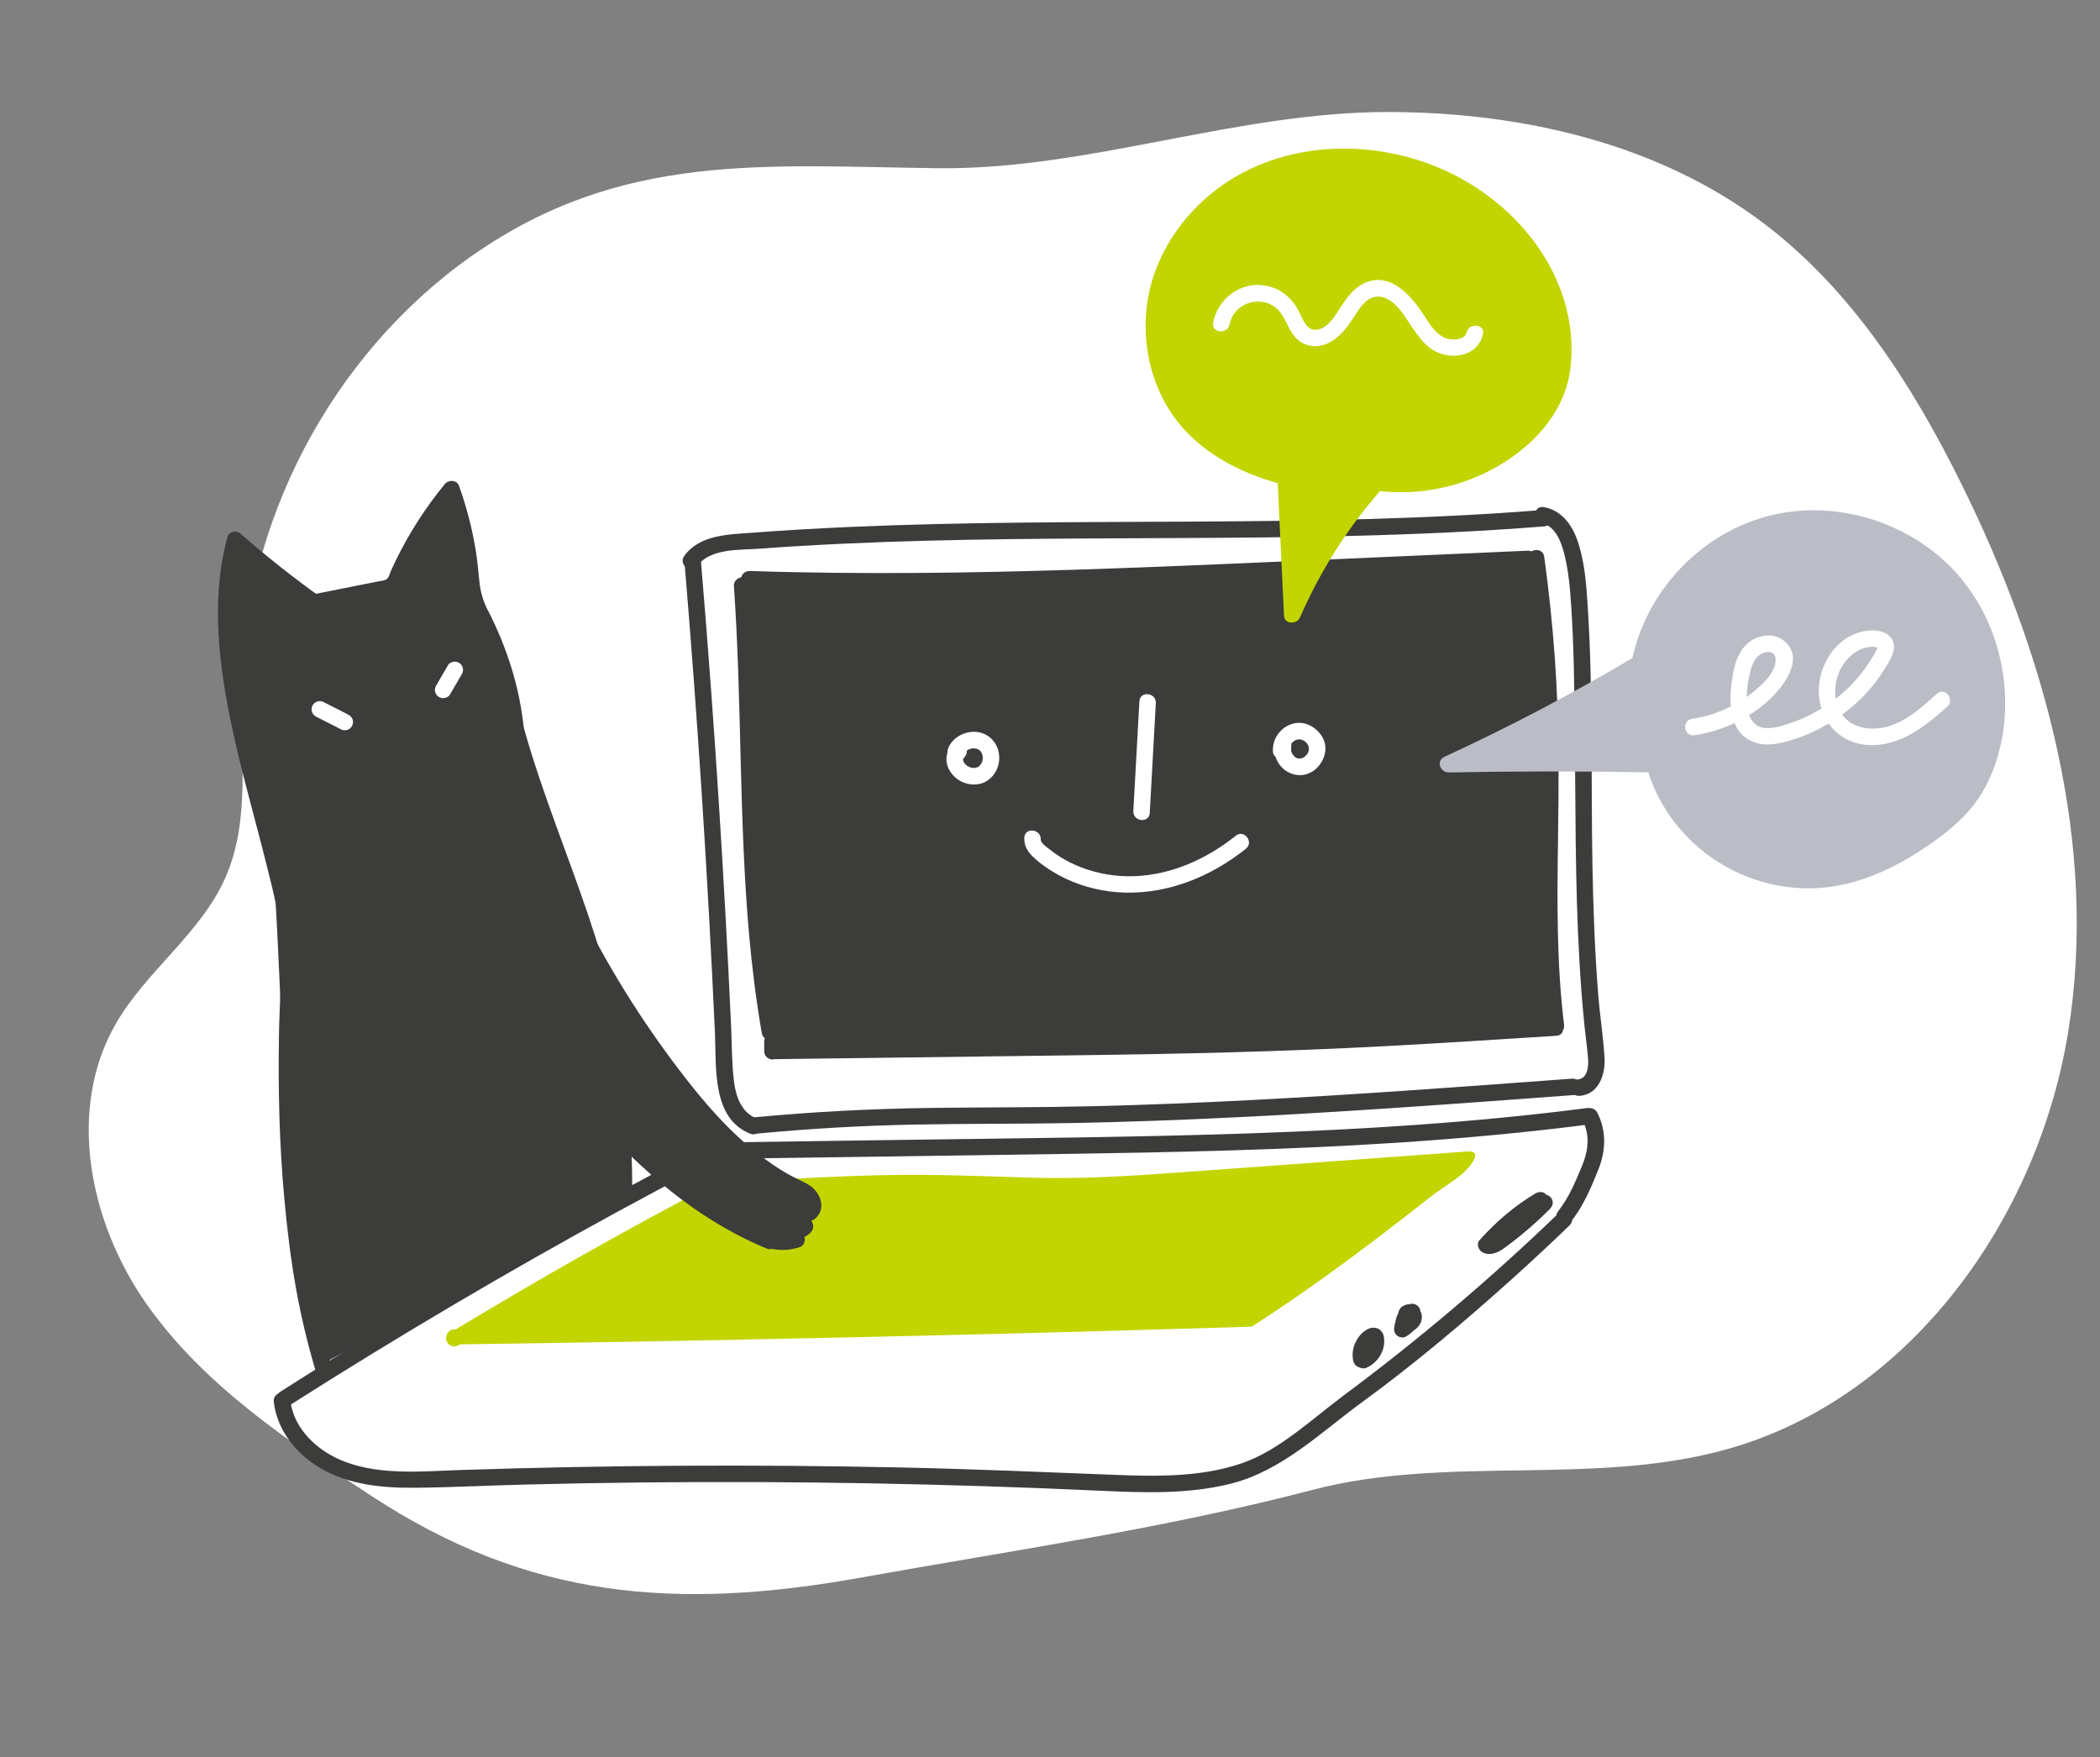 <?xml version="1.0" encoding="UTF-8"?> <svg xmlns="http://www.w3.org/2000/svg" id="Capa_1" viewBox="0 0 578.32 484.04"><rect x="0" y="0" width="578.32" height="484.04" fill="#808080" stroke="none"/><defs><style>.cls-1{fill:#fff;}.cls-2{fill:#c2d500;}.cls-3{fill:#babdc6;}.cls-4{fill:#3c3c3b;}</style></defs><path class="cls-1" d="M129.99,70.43c-38.74,27.24-63.16,73.78-63.54,121.14-.14,16.94,2.46,34.71-4.4,50.21-6.79,15.33-21.69,25.57-30.09,40.08-13.71,23.66-7.36,54.83,8.34,77.22,15.69,22.4,39.12,37.94,61.99,52.95,43.25,28.38,83.89,31.63,134.81,22.49,41.71-7.49,83.41-13.45,124.41-24.17,37.18-9.73,77.43-.81,114.41-11.28,50.17-14.2,85.28-63.34,93.63-114.8,8.35-51.47-6.3-104.33-29.43-151.05-13.42-27.12-30.24-53.4-54.36-71.67-29.01-21.98-66.41-30.55-102.8-30.7-42.36-.17-83.02,16-124.88,15.48-47-.58-87.09-4.71-128.07,24.11Z"></path><g><path class="cls-4" d="M208.25,308.02c-4.07-1.62-5.59-6.01-6.1-10.03-.63-4.88-.57-9.88-.79-14.79-.47-10.42-1-20.84-1.57-31.25-1.13-20.58-2.44-41.15-3.95-61.71-.86-11.78-1.79-23.56-2.78-35.33-.24-2.92-4.74-2.26-4.5,.65,3.6,42.96,6.38,85.99,8.33,129.05,.42,9.28-.94,23.41,9.71,27.65,2.72,1.08,4.38-3.15,1.66-4.24Z"></path><path class="cls-4" d="M424.58,140.49c-31.7,2.52-63.51,3-95.29,3.17-31.81,.18-63.63,.08-95.42,1.49-8.86,.39-17.71,.9-26.56,1.57-6.55,.49-14.64,.51-18.88,6.42-1.71,2.37,1.93,5.11,3.64,2.72,3.51-4.89,11.7-4.33,17.01-4.73,7.72-.57,15.45-1.02,23.19-1.38,15.66-.73,31.33-1.08,47-1.27,31.06-.37,62.14-.11,93.2-.88,17.61-.44,35.21-1.22,52.76-2.61,2.92-.23,2.26-4.73-.65-4.5Z"></path><path class="cls-4" d="M441.87,291.39c-.33-5.83-1.28-11.66-1.74-17.49-.95-11.92-1.37-23.88-1.59-35.84-.43-23.86,.22-47.8-1.33-71.62-.38-5.9-.87-12.12-2.86-17.73-1.53-4.33-4.45-8.21-9.2-9.03-2.88-.5-3.39,4.02-.51,4.52,3.49,.6,5.13,4.65,5.96,7.68,1.35,4.92,1.78,10.16,2.11,15.22,.7,10.81,.84,21.66,.96,32.49,.24,21.76,.04,43.55,1.3,65.29,.34,5.97,.8,11.93,1.4,17.88,.29,2.88,.73,5.76,.96,8.64,.18,2.26-.03,5.71-2.96,5.94-2.92,.23-2.26,4.73,.65,4.5,5.29-.42,7.11-5.9,6.86-10.43Z"></path><path class="cls-4" d="M432.88,297.1c-29.37,2.18-58.75,4.36-88.17,5.89-14.7,.76-29.42,1.36-44.14,1.71-14.69,.35-29.37,.27-44.06,.46-16.28,.22-32.54,1.05-48.74,2.58-2.92,.28-2.26,4.78,.65,4.5,14.4-1.37,28.85-2.21,43.31-2.49,14.61-.29,29.23-.15,43.84-.43,29.45-.57,58.86-2.17,88.24-4.14,16.58-1.11,33.15-2.34,49.72-3.57,2.92-.22,2.26-4.72-.65-4.5Z"></path><path class="cls-4" d="M436.87,305.22c-30.86,3.98-61.93,5.91-93.01,6.96-31.23,1.06-62.48,1.32-93.73,1.76-17.62,.25-35.24,.5-52.86,.75-2.89,.04-3.44,4.56-.51,4.52,31.43-.45,62.87-.87,94.3-1.34,31.31-.47,62.63-1.1,93.88-3.14,17.57-1.15,35.11-2.76,52.58-5.01,2.91-.38,2.26-4.88-.65-4.5Z"></path><path class="cls-4" d="M439.9,306.49c-1.33-2.59-5.53-.84-4.19,1.77,2.26,4.4,1.73,8.64-.12,13.08-1.78,4.28-3.58,8.59-6.48,12.26-1.82,2.3,1.83,5.02,3.64,2.72,3.32-4.21,5.47-9.28,7.44-14.23,2.04-5.12,2.27-10.6-.3-15.6Z"></path><path class="cls-4" d="M89.4,375.32l82.72-45.19s2.68-34.85-2.3-47.11c-4.98-12.26-15.7-48.64-19.53-58.6-3.83-9.96-8.04-24.51-8.04-24.51,0,0-2.3-16.08-5.74-22.98-3.45-6.89-4.98-8.81-4.98-8.81,0,0-2.3-18-3.83-23.74-1.53-5.74-3.06-8.81-3.06-8.81l-17.23,25.66-20.68,4.98-22.6-17.23s-5.36,16.85-.38,40.6c4.98,23.74,9.96,29.87,11.49,48.64,1.53,18.77,3.06,71.62,4.98,89.23,1.91,17.62,9.19,47.87,9.19,47.87Z"></path><path class="cls-4" d="M429.46,333.93c-18.72,18.05-38.58,34.92-59.45,50.44-8.55,6.36-17.72,15.16-28.13,18.7-11.03,3.75-22.97,3.61-34.47,3.17-19.79-.77-39.57-1.63-59.37-2.05-40.4-.87-80.83-.63-121.22,.7-10.44,.34-21.63,1.5-31.64-2.2-7.5-2.78-14.35-8.93-15.28-17.23-.33-2.91-4.83-2.26-4.5,.65,.87,7.74,6.07,14.24,12.63,18.14,7.9,4.71,17.18,5.61,26.2,5.53,10.21-.1,20.42-.64,30.63-.89,10.65-.27,21.29-.46,31.94-.57,41.86-.44,83.72,.33,125.54,2.25,12.18,.56,24.67,1.09,36.6-1.91,14.08-3.53,24.75-14.12,36.14-22.43,14.27-10.41,27.88-21.89,41.02-33.69,5.47-4.91,10.84-9.92,16.13-15.02,2.09-2.01-.68-5.62-2.79-3.59Z"></path><path class="cls-4" d="M194.95,315.34c-31.38,16.36-62.22,33.77-92.43,52.2-8.5,5.18-16.94,10.45-25.33,15.79-2.47,1.57,.34,5.15,2.79,3.6,29.53-18.79,59.68-36.6,90.4-53.35,8.74-4.76,17.52-9.44,26.34-14.04,2.58-1.35,.83-5.54-1.77-4.19Z"></path><path class="cls-2" d="M402.75,323.27c-2.74,2.35-5.93,4.12-8.76,6.35-4.62,3.64-9.26,7.26-13.95,10.82-9.35,7.12-18.86,14.05-28.64,20.59-2.2,1.49-4.44,2.94-6.69,4.37-2.06,.08-4.14,.15-6.2,.2-12.04,.36-24.07,.71-36.09,1.05-29.67,.82-59.32,1.53-89,2.14-28.91,.61-57.82,1.09-86.74,1.49-.14,.09-.27,.17-.41,.24-1.65,1-3.44-.44-3.46-1.83,.03-1.3,.83-2.5,2.24-2.53h.44c23.42-14.16,47.25-27.62,71.48-40.35,.71-.38,1.35-.29,1.83,.05,.15-.05,.32-.06,.49-.08,14.92-.91,29.83-1.82,44.77-2.12,13.31-.27,26.54,.29,39.84,.71,13.37,.42,26.71-.42,40.05-1.38,26.33-1.91,52.65-3.84,78.98-5.75,.36-.03,.76-.06,1.14-.09,5.17-.38-.18,5.17-1.32,6.14Z"></path><path class="cls-4" d="M379.96,366.23c-.62-.48-1.43-.61-2.19-.51-.65,.08-1.22,.41-1.76,.75-1.26,.82-2.21,2.11-2.82,3.47-.66,1.47-.88,3.26-.52,4.84,.16,.73,.49,1.28,1.16,1.64,.19,.11,.38,.17,.57,.22,.58,.3,1.27,.37,1.91,.09,2.75-1.2,4.85-4.1,4.89-7.14,.02-1.28-.14-2.51-1.24-3.35Z"></path><path class="cls-4" d="M391.15,361.09c-.02-.56-.47-1.26-.89-1.54-.47-.32-1.11-.57-1.69-.43-.14,.04-.28,.08-.42,.12-.23,0-.45,0-.67,.06-.77,.18-1.54,.55-1.98,1.25-.24,.38-.41,.78-.44,1.21-.32,.6-.56,1.17-.69,1.89-.21,.77-.37,1.48-.45,2.19-.09,.8,.25,1.6,.9,2.08,.59,.44,1.56,.65,2.25,.27,.81-.44,1.56-1,2.17-1.68,.27-.16,.53-.33,.76-.54,.56-.51,.96-1.01,1.26-1.71,.27-.62,.35-1.3,.28-1.96-.04-.42-.19-.82-.39-1.21Z"></path><path class="cls-4" d="M427.45,330.4c-.28-.66-.89-1.14-1.58-1.31-.83-.98-2.09-.95-3.12-.33-5.72,3.46-10.83,7.8-15.27,12.8-1.03,1.16-.25,2.93,.99,3.48,1.97,.88,3.98,0,5.61-1.15,1.52-1.07,2.99-2.23,4.44-3.4,2.87-2.32,5.61-4.8,8.22-7.41,.73-.73,1.13-1.67,.7-2.68Z"></path><path class="cls-4" d="M430.73,282.29c.06,.56-.05,1.03-.27,1.42-.15,.82-.74,1.52-1.85,1.58-15.81,1.02-31.62,2.02-47.43,2.87-28.03,1.5-56.04,2.14-84.1,2.49-27.91,.36-55.82,.73-83.74,1.08-.27,.08-.58,.09-.86,.08-.32-.03-.59-.12-.85-.29-.27-.14-.51-.32-.7-.58-.2-.23-.32-.5-.38-.79-.11-.27-.12-.56-.09-.86v-2.68c.03-.23,.11-.44,.18-.64-.41-.3-.73-.77-.85-1.42-1.55-8.96-2.67-17.99-3.49-27.06-2.83-31.91-1.96-64.03-4.18-95.99-.11-1.41,.91-2.3,2.02-2.49,.27-.96,1.09-1.79,2.35-1.74,15.69,.52,31.38,.65,47.07,.53,27.8-.21,55.6-1.26,83.38-2.44,27.94-1.2,55.86-2.46,83.8-3.68,.38-.01,.73,.06,1.03,.18,1.24-.76,3.24-.39,3.5,1.5,1.3,9.46,2.29,18.95,2.96,28.47,1.17,16.66,1.08,33.3,.83,49.98-.24,16.86-.38,33.74,1.68,50.5Z"></path><path class="cls-1" d="M275.09,207.55c-.47-3.12-2.87-5.58-6.03-5.94-3.3-.37-6.88,1.5-8.02,4.71-.12,.33-.15,.68-.12,1.02-.28,.86-.36,1.8-.21,2.7,.28,1.65,1.18,3.03,2.41,4.13,2.13,1.9,5.65,2.55,8.22,1.18,2.8-1.49,4.23-4.69,3.75-7.8Zm-4.56,2.06c-.13,.4-.23,.59-.32,.79-.49,.59-.63,.72-.79,.83-.7,.25-.91,.28-1.13,.3-.28-.02-.49-.03-.67-.05-.29-.09-.4-.12-.51-.16-.2-.07-.38-.17-.57-.26-.13-.09-.25-.16-.35-.24-.1-.07-.19-.15-.28-.23-.16-.18-.31-.36-.45-.56-.26-.69-.27-.81-.28-.92,.45-.58,.75-.9,.93-1.36,.12-.3,.16-.67,.14-1.02,.5-.3,.72-.39,.96-.47,.43-.1,.67-.13,.9-.14,.48,.03,.65,.06,.83,.09,.67,.31,.82,.42,.97,.54,.43,.62,.52,.81,.59,1.02,.1,.44,.13,.68,.15,.92-.03,.48-.07,.71-.11,.94Z"></path><g><path class="cls-1" d="M364.22,203.12c-1.51-2.68-4.65-4.58-7.79-3.89-3.64,.81-6.15,4.19-5.87,7.9,.04,.53,.34,1.01,.75,1.36,.06,.2,.11,.39,.19,.59,.55,1.28,1.5,2.49,2.67,3.25,1.35,.88,2.87,1.3,4.48,1.14,1.44-.15,2.9-.87,3.93-1.87,2.23-2.18,3.26-5.61,1.64-8.48Zm-3.85,3.79c-.07,.2-.16,.39-.25,.59-.07,.11-.14,.22-.22,.32-.44,.47-.53,.56-.62,.63-.57,.32-.69,.37-.81,.42-.69,.06-.89,.04-1.06,.03-.1-.04-.21-.07-.31-.12-.11-.05-.23-.13-.35-.17-.04-.05-.16-.16-.28-.27-.26-.24-.35-.33-.42-.43-.23-.43-.38-.65-.45-.85-.09-.85,.08-1.64-.11-.94,.12-.43,.18-.84,.11-1.25,.09-.12,.18-.24,.28-.37,.28-.26,.53-.39,.66-.5,.17-.12,.27-.17,.38-.21,.68-.15,1.04-.11,.69-.17-.37-.06,.04,0,.12,0,.11,0,.22,.02,.34,.03,.5,.13,.71,.22,.92,.31,.36,.23,.52,.37,.69,.51,.08,.09,.17,.19,.25,.29,.24,.37,.36,.57,.44,.78,.11,.79,.1,.96,.07,1.13-.01,.03-.03,.13-.06,.22Z"></path><path class="cls-1" d="M360.41,206.74c-.14,.32-.04,.18,0,0h0Z"></path><path class="cls-1" d="M360.4,205.75c-.05-.19-.15-.31,0,0h0Z"></path></g><path class="cls-1" d="M313.78,193.15c-.56,10.08-1.11,20.16-1.67,30.25-.16,2.91,4.36,3.45,4.52,.51,.56-10.08,1.11-20.16,1.67-30.25,.16-2.91-4.36-3.45-4.52-.51Z"></path><path class="cls-1" d="M340.33,230.19c-8.02,6.42-17.79,10.84-28.17,11.15-4.84,.15-9.75-.67-14.27-2.39-2.16-.82-4.23-1.83-6.17-3.08-1.01-.65-1.99-1.36-2.92-2.12-.63-.51-2.24-1.57-2.19-2.53,.14-2.91-4.37-3.45-4.52-.51-.15,3.01,1.79,4.91,3.98,6.68,2.26,1.83,4.77,3.36,7.39,4.61,5.07,2.41,10.74,3.71,16.34,3.85,12.19,.32,23.89-4.53,33.31-12.08,2.29-1.83-.5-5.43-2.79-3.59Z"></path><path class="cls-4" d="M91.31,376.47c-8.7-29.11-10.28-56.76-10.01-87.02,.07-7.52,.36-15.02,.62-22.53,.27-7.62-.59-14.83-2.29-22.26-3.41-14.84-7.87-29.42-11.09-44.31-3.33-15.41-5.8-31.91-2.46-47.53,6.46,5.52,13.14,10.77,20.07,15.7,2.38,1.69,5.11-1.94,2.72-3.64-7.89-5.61-15.48-11.61-22.76-17.99-1.03-.91-3.11-.38-3.48,.99-4.02,14.85-2.85,30.4-.14,45.38,2.75,15.23,7.21,30.06,10.95,45.06,1.88,7.54,3.91,15.21,4.03,23.02,.12,7.76-.51,15.54-.64,23.3-.26,15.22,.07,30.47,1.48,45.64,1.6,17.25,3.84,31.36,8.8,47.96,.84,2.81,5.02,1.01,4.19-1.77Z"></path><path class="cls-4" d="M134.39,168.19c-1.34-2.63-2.09-5.13-2.38-8.06-.28-2.92-.56-5.83-1.03-8.73-.98-5.99-2.53-11.87-4.57-17.58-.61-1.71-2.89-1.73-3.92-.48-5.28,6.43-9.8,13.46-13.45,20.93-.45,.91-.88,1.83-1.29,2.75-.31,.68-.56,1.8-1.08,2.34-.59,.62-1.76,.63-2.55,.79-1.08,.21-2.16,.43-3.23,.64-4.55,.91-9.1,1.81-13.65,2.72-2.86,.57-2.23,5.07,.65,4.5,4.79-.95,9.58-1.91,14.37-2.86,2.06-.41,4.48-.57,6.35-1.6,1.8-.99,2.44-2.79,3.24-4.57,3.12-6.96,7.05-13.49,11.65-19.56,1.39,4.47,2.45,9.04,3.16,13.68,.84,5.54,.69,11.1,3.24,16.22,2.51,5.06,4.87,10.09,6.56,15.5,1.72,5.51,2.79,11.2,3.34,16.94,.28,2.92,4.78,2.26,4.5-.65-1.11-11.62-4.62-22.58-9.9-32.95Z"></path><path class="cls-4" d="M169.06,276.66c-3.72-16.58-9.81-32.48-15.61-48.42-3.31-9.11-6.52-18.25-9.14-27.58-.79-2.82-4.97-1.01-4.19,1.77,4.52,16.06,10.77,31.53,16.26,47.26,5.6,16.06,9.87,32.32,11.72,49.26,1.07,9.76,1.49,19.57,1.51,29.38,0,2.89,4.52,3.44,4.52,.51-.03-17.51-1.24-35.07-5.07-52.19Z"></path><path class="cls-4" d="M224.85,335.32c-.42,.42-.91,.73-1.43,.94,.9,1.23,.61,2.44-.29,3.32-.49,.49-1.03,.83-1.59,1.14,.3,1.08-.12,2.37-1.26,2.76-2.58,.88-5.22,1-7.7,.49-.44,.14-.94,.14-1.49-.09-6.16-2.56-12.05-5.76-17.62-9.44-19.86-13.17-35.14-32.03-49.92-50.42-.68-.85-.61-1.77-.17-2.47-1.14-.35-2.12-1.52-1.7-2.99,3.09-10.9,7.06-21.54,11.87-31.8,.85-1.8,3.33-1.89,4.21-.05,4.35,9.1,9.17,17.96,14.49,26.54,4.7,7.55,9.76,14.87,15.17,21.94,4.88,6.37,10.05,12.58,15.95,18.04,2.91,2.68,5.99,5.18,9.26,7.41,1.73,1.18,3.5,2.29,5.34,3.27,1.7,.91,3.53,1.62,5.14,2.7,2.77,1.88,4.37,6,1.71,8.72Z"></path><path class="cls-3" d="M549.1,211.51c-1.83,4.97-4.55,9.51-8.25,13.3-3.62,3.71-7.88,6.84-12.23,9.64-8.69,5.61-18.56,9.84-29.01,10.2-20.36,.7-39.13-12.19-45.57-31.53-.05-.14-.08-.27-.09-.39-18.3-.33-36.59-.33-54.89,.03-2.49,.05-3.7-3.2-1.21-4.34,17.69-8.16,34.96-17.22,51.69-27.17,4.41-19.74,20.34-35.73,40.01-39.72,18.31-3.71,38.34,3.29,50.34,17.6,11.93,14.22,15.61,34.94,9.22,52.38Z"></path><path class="cls-2" d="M432.63,100.15c-1.03,12.37-9.43,21.95-19.8,28.06-9.85,5.81-21.44,8.32-32.8,7.06-2.87,3.29-5.59,6.72-8.13,10.26-5.49,7.7-10.14,15.93-13.93,24.59-.83,1.91-4.24,1.9-4.37-.52-.58-12.17-1.15-24.35-1.73-36.52-10.64-2.96-21.12-8.47-27.89-17.34-6.53-8.55-9.31-19.68-8.28-30.33,1.03-10.81,6.23-20.75,13.83-28.42,17.13-17.3,43.96-19.99,65.93-11.11,21.66,8.75,39.22,29.92,37.17,54.27Z"></path><path class="cls-1" d="M97.04,197.99c-.28-.58-.69-.94-1.27-1.23l-6.87-3.49c-.48-.24-1.24-.18-1.71,.02-.52,.22-1.05,.72-1.23,1.27-.19,.55-.23,1.18,.02,1.71,.28,.58,.69,.94,1.27,1.23,2.29,1.16,4.58,2.33,6.87,3.49,.48,.24,1.24,.18,1.71-.02,.52-.22,1.05-.72,1.23-1.27,.19-.55,.23-1.18-.02-1.71Z"></path><path class="cls-1" d="M127.5,184.19c-.08-.55-.42-1.18-.89-1.5-.49-.33-1.09-.54-1.69-.43-.55,.1-1.2,.38-1.5,.89-1.07,1.83-2.14,3.67-3.21,5.5-.32,.54-.52,1.04-.43,1.69,.08,.55,.42,1.18,.89,1.5,.49,.33,1.09,.54,1.69,.43,.55-.1,1.2-.38,1.5-.89,1.07-1.83,2.14-3.67,3.21-5.5,.32-.54,.52-1.04,.43-1.69Z"></path><path class="cls-1" d="M533.46,191.05c-4.11,3.65-8.54,7.79-14.02,9.17-4.3,1.08-9.43,.39-12.13-3.39,4.47-3.28,8.39-7.38,11.36-12.05,1.61-2.53,4.41-6.43,1.94-9.29-2.1-2.43-6.35-2.08-9.08-1.17-6.53,2.19-10.64,9.23-10.66,15.9,0,1.73,.26,3.39,.74,4.94-2.9,1.77-6,3.23-9.27,4.24-2.4,.75-5.63,1.8-8.05,.64-1.29-.61-2.1-1.77-2.61-3.08,1.77-1.11,3.47-2.34,5.04-3.74,4.08-3.62,10.76-11.91,4.48-16.8-2.55-1.98-6.09-1.68-8.74-.08-3.19,1.93-4.5,5.55-5.17,9.04-.52,2.72-.92,6.06-.64,9.21-3.34,1.7-6.94,2.86-10.68,3.42-2.9,.43-2.25,4.93,.65,4.5,3.82-.57,7.56-1.71,11.05-3.35,1.02,2.5,2.83,4.52,5.88,5.44,3.65,1.11,7.61-.04,11.11-1.18,3.14-1.03,6.12-2.45,8.96-4.13,2.34,3.34,6.06,5.59,10.68,5.9,8.8,.59,15.77-5.05,21.96-10.55,2.18-1.94-.6-5.54-2.79-3.59Zm-51.39-6.37c.6-2.24,1.81-4.67,4.35-5.05,3-.45,2.92,2.55,2.03,4.53-1.17,2.6-3.52,4.7-5.68,6.46-.57,.47-1.16,.91-1.76,1.34,.06-2.44,.46-5.03,1.07-7.28Zm25.88-2.14c1.42-1.92,3.45-3.6,5.82-4.15,.78-.18,2.53-.48,3.23,.04-.02,.22-.22,.53-.31,.73-.27,.58-.59,1.14-.92,1.69-2.64,4.49-6.14,8.42-10.22,11.61-.56-3.44,.36-7.18,2.4-9.92Z"></path><path class="cls-1" d="M403.88,91.59c-.51,2.07-3.74,2.15-5.32,1.7-3-.84-4.91-4.12-6.5-6.56-3.45-5.29-9.18-12.03-16.31-8.76-2.76,1.27-4.66,3.76-6.28,6.23-1.61,2.46-3.75,6.48-7.13,6.65-2.84,.14-3.88-3.79-4.99-5.75-1.6-2.83-4.07-5.04-7.2-6.03-7.3-2.3-14.58,2.4-16.06,9.78-.57,2.87,3.95,3.37,4.52,.51,1.31-6.53,9.93-8.59,14-3.28,1.81,2.36,2.43,5.4,4.72,7.43,2.48,2.21,5.9,2.34,8.78,.83,2.99-1.57,4.91-4.21,6.7-6.97,1.53-2.36,3.48-5.7,6.7-5.68,3.36,.03,5.94,3.32,7.64,5.83,1.93,2.85,3.64,5.86,6.34,8.08,4.77,3.91,13.25,3.22,14.9-3.5,.69-2.83-3.83-3.33-4.52-.51Z"></path></g></svg> 